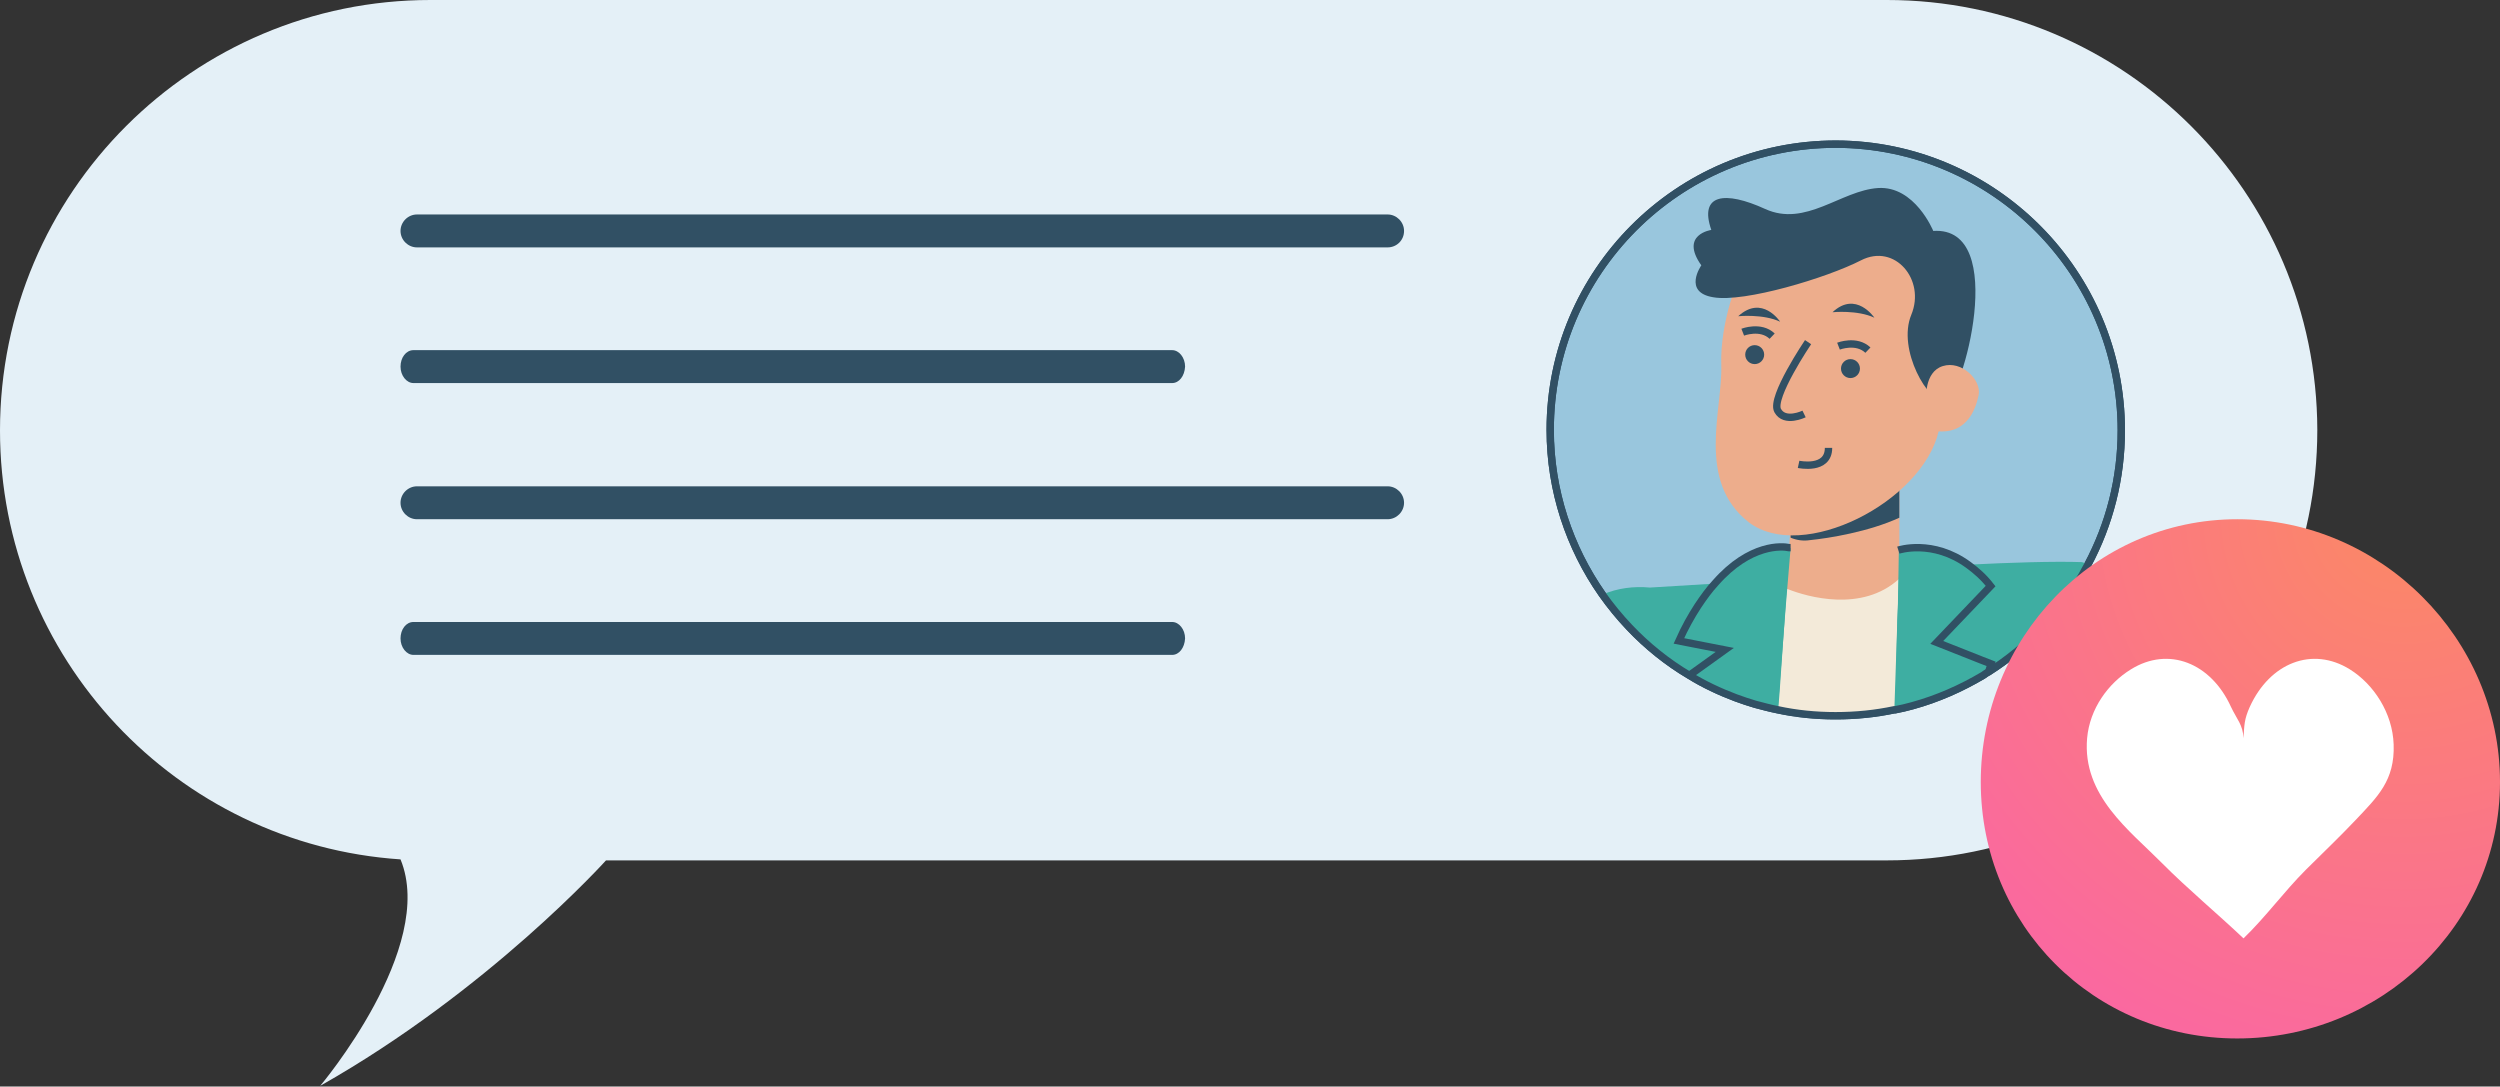 <?xml version="1.0" encoding="UTF-8"?> <svg xmlns="http://www.w3.org/2000/svg" width="260" height="113" viewBox="0 0 260 113" fill="none"><rect x="0" y="0" width="260" height="113" fill="#333333" stroke="none"/> <path d="M196.234 0H44.766C20.075 0 0 20.023 0 44.766C0 68.42 18.363 87.82 41.654 89.376C45.44 98.558 33.302 112.927 33.302 112.927C50.835 103.019 63.025 89.48 63.025 89.48H196.234C220.925 89.48 241 69.457 241 44.714C240.948 20.023 220.925 0 196.234 0Z" fill="#E4F0F7"></path> <path d="M220.615 44.766C220.615 49.798 219.37 54.518 217.139 58.72C216.932 59.083 216.724 59.446 216.569 59.757C214.183 63.855 210.811 67.331 206.817 69.872C206.609 69.976 206.454 70.08 206.246 70.236C203.964 71.584 201.526 72.674 198.88 73.4C198.31 73.555 197.687 73.711 197.117 73.815C197.065 73.815 197.065 73.815 197.013 73.815C195.042 74.23 193.019 74.437 190.892 74.437C188.817 74.437 186.794 74.23 184.875 73.815C184.097 73.659 183.318 73.452 182.54 73.244C181.866 73.037 181.192 72.829 180.517 72.57C178.857 71.947 177.197 71.169 175.693 70.236C173.411 68.887 171.284 67.175 169.468 65.256C168.431 64.166 167.497 63.025 166.615 61.78C163.244 56.956 161.221 51.043 161.221 44.714C161.221 28.323 174.5 14.991 190.944 14.991C207.335 15.043 220.615 28.374 220.615 44.766Z" fill="#99C6DD" stroke="#315064" stroke-width="0.768" stroke-miterlimit="10"></path> <path d="M197.532 50.057V63.233H185.705L186.483 50.057H197.532Z" fill="#EDAD8C"></path> <path d="M197.531 50.057V53.844C194.367 55.296 190.269 55.971 188.194 56.178C187.52 56.282 186.846 56.178 186.223 55.919V50.057H197.531Z" fill="#315064"></path> <path d="M198.932 73.348C198.362 73.503 197.739 73.659 197.168 73.763C197.117 73.763 197.117 73.763 197.065 73.763C195.094 74.178 193.071 74.385 190.944 74.385C188.869 74.385 186.846 74.178 184.927 73.763C184.148 73.607 183.37 73.4 182.592 73.192L185.082 60.95C185.082 60.95 185.342 61.054 185.808 61.261H185.86C185.86 61.261 185.86 61.261 185.912 61.261C187.987 62.091 193.641 63.699 197.48 60.224C197.48 60.224 197.48 60.224 197.532 60.172C197.532 60.172 197.583 60.172 197.583 60.12L197.635 60.068L198.932 73.348Z" fill="#F3EAD9"></path> <path d="M178.391 60.691L171.595 61.106C169.935 60.95 168.224 61.158 166.667 61.832C167.549 63.077 168.483 64.218 169.52 65.308C171.336 67.227 173.463 68.939 175.745 70.287C177.249 71.221 178.858 71.999 180.569 72.621C181.244 72.881 181.918 73.088 182.592 73.296C183.37 73.503 184.149 73.711 184.927 73.867L185.082 71.947L185.808 61.365L185.86 60.276L178.391 60.691Z" fill="#3EAEA2"></path> <path d="M186.223 57.008L185.86 61.365L185.705 63.233L185.03 71.947L184.875 73.866C184.097 73.711 183.319 73.503 182.541 73.296C181.866 73.088 181.192 72.881 180.517 72.621C178.858 71.999 177.198 71.221 175.693 70.287L179.376 67.642L174.604 66.708C175.226 65.307 175.901 64.114 176.575 63.077C177.198 62.143 177.768 61.365 178.391 60.691C182.022 56.541 185.393 56.852 186.068 57.008C186.172 57.008 186.223 57.008 186.223 57.008Z" fill="#3EAEA2"></path> <path d="M175.693 70.235L179.376 67.59L174.604 66.656C175.226 65.256 175.9 64.063 176.575 63.025C177.197 62.091 177.768 61.313 178.39 60.639C182.021 56.489 185.393 56.8 186.067 56.956C186.171 56.956 186.223 56.956 186.223 56.956" stroke="#315064" stroke-width="0.768" stroke-miterlimit="10"></path> <path d="M216.569 59.757C214.183 63.855 210.811 67.331 206.817 69.872C206.817 69.872 206.298 70.547 206.246 70.235C203.964 71.584 201.526 72.673 198.88 73.4C198.31 73.555 197.687 73.711 197.116 73.815C197.065 73.815 197.065 73.815 197.013 73.815L197.324 64.529L197.376 63.233L197.48 60.276L197.531 59.135C197.531 59.135 200.799 58.927 204.845 58.72C208.892 58.512 213.664 58.356 216.517 58.46L217.191 58.668L216.569 59.757Z" fill="#3EAEA2"></path> <path d="M206.143 68.679L207.076 69.042L206.817 69.872C206.817 69.872 206.298 70.546 206.246 70.235C203.964 71.584 201.526 72.673 198.88 73.4C198.31 73.555 197.687 73.711 197.117 73.814L197.324 64.529L197.376 63.232L197.428 60.328L197.48 57.163C197.48 57.163 201.007 55.97 204.794 58.719C205.572 59.29 206.298 60.016 207.076 60.898L201.422 66.76L206.143 68.679Z" fill="#3EAEA2"></path> <path d="M206.817 69.872L207.076 69.042L206.142 68.679L201.422 66.811L207.024 60.95C206.298 60.016 205.52 59.342 204.742 58.771C201.007 56.022 197.428 57.215 197.428 57.215" stroke="#315064" stroke-width="0.768" stroke-miterlimit="10"></path> <path d="M180.932 28.634C180.932 28.634 178.858 33.354 179.013 37.971C179.169 42.587 176.368 50.005 181.866 54.311C187.417 58.564 199.918 52.236 201.63 44.818C203.341 37.4 204.846 27.078 197.065 25.314C189.336 23.498 183.163 23.965 180.932 28.634Z" fill="#EDAD8C"></path> <path d="M201.059 24.017C201.059 24.017 199.14 19.296 195.301 19.556C191.463 19.815 187.78 23.654 183.578 21.734C179.376 19.815 176.679 20.178 177.976 23.913C177.976 23.913 174.656 24.38 176.938 27.596C176.938 27.596 174.967 30.397 178.183 30.916C181.399 31.486 190.01 28.893 193.538 27.077C197.065 25.262 200.281 29.1 198.777 32.731C197.272 36.362 200.592 42.017 202.304 41.757C204.016 41.55 209.047 23.498 201.059 24.017Z" fill="#315064"></path> <path d="M188.039 35.584C188.039 35.584 184.149 41.342 184.875 42.691C185.601 44.04 187.624 43.054 187.624 43.054" stroke="#315064" stroke-width="0.768" stroke-miterlimit="10"></path> <path d="M187.053 48.293C187.053 48.293 190.166 48.968 190.166 46.581" stroke="#315064" stroke-width="0.768" stroke-miterlimit="10"></path> <path d="M191.203 36C191.203 36 193.07 35.273 194.263 36.415" stroke="#315064" stroke-width="0.768" stroke-miterlimit="10"></path> <path d="M192.448 39.319C192.993 39.319 193.434 38.878 193.434 38.334C193.434 37.789 192.993 37.348 192.448 37.348C191.904 37.348 191.463 37.789 191.463 38.334C191.463 38.878 191.904 39.319 192.448 39.319Z" fill="#315064"></path> <path d="M181.244 34.547C181.244 34.547 183.111 33.821 184.304 34.962" stroke="#315064" stroke-width="0.768" stroke-miterlimit="10"></path> <path d="M182.488 37.867C183.033 37.867 183.474 37.425 183.474 36.881C183.474 36.337 183.033 35.895 182.488 35.895C181.944 35.895 181.503 36.337 181.503 36.881C181.503 37.425 181.944 37.867 182.488 37.867Z" fill="#315064"></path> <path d="M190.581 32.472C190.581 32.472 193.174 32.213 194.938 33.042C194.938 33.042 193.019 30.189 190.581 32.472Z" fill="#315064"></path> <path d="M180.776 32.887C180.776 32.887 183.37 32.628 185.133 33.458C185.133 33.458 183.266 30.605 180.776 32.887Z" fill="#315064"></path> <path d="M200.333 41.55C200.333 41.55 200.073 38.697 202.044 38.074C204.015 37.452 206.09 39.527 205.779 41.083C205.468 42.587 204.482 45.596 200.644 44.714L200.333 41.55Z" fill="#EDAD8C"></path> <path d="M220.615 44.766C220.615 49.798 219.37 54.518 217.139 58.72C216.932 59.083 216.724 59.446 216.569 59.757C214.183 63.855 210.811 67.331 206.817 69.872C206.609 69.976 206.454 70.08 206.246 70.236C203.964 71.584 201.526 72.674 198.88 73.4C198.31 73.555 197.687 73.711 197.117 73.815C197.065 73.815 197.065 73.815 197.013 73.815C195.042 74.23 193.019 74.437 190.892 74.437C188.817 74.437 186.794 74.23 184.875 73.815C184.097 73.659 183.318 73.452 182.54 73.244C181.866 73.037 181.192 72.829 180.517 72.57C178.857 71.947 177.197 71.169 175.693 70.236C173.411 68.887 171.284 67.175 169.468 65.256C168.431 64.166 167.497 63.025 166.615 61.78C163.244 56.956 161.221 51.043 161.221 44.714C161.221 28.323 174.5 14.991 190.944 14.991C207.335 15.043 220.615 28.374 220.615 44.766Z" stroke="#315064" stroke-width="0.768" stroke-miterlimit="10"></path> <path d="M144.31 25.729H43.366C42.432 25.729 41.654 24.951 41.654 24.017C41.654 23.083 42.432 22.305 43.366 22.305H144.31C145.243 22.305 146.021 23.083 146.021 24.017C146.021 25.003 145.243 25.729 144.31 25.729Z" fill="#315064"></path> <path d="M121.901 39.839H43.002C42.276 39.839 41.654 39.06 41.654 38.127C41.654 37.193 42.224 36.415 43.002 36.415H121.901C122.627 36.415 123.249 37.193 123.249 38.127C123.197 39.112 122.627 39.839 121.901 39.839Z" fill="#315064"></path> <path d="M144.31 54H43.366C42.432 54 41.654 53.222 41.654 52.288C41.654 51.354 42.432 50.576 43.366 50.576H144.31C145.243 50.576 146.021 51.354 146.021 52.288C146.021 53.222 145.243 54 144.31 54Z" fill="#315064"></path> <path d="M121.901 68.109H43.002C42.276 68.109 41.654 67.331 41.654 66.397C41.654 65.464 42.224 64.686 43.002 64.686H121.901C122.627 64.686 123.249 65.464 123.249 66.397C123.197 67.383 122.627 68.109 121.901 68.109Z" fill="#315064"></path> <path d="M232.675 108C247.586 108 260 96.237 260 81.325C260 66.414 247.586 54 232.675 54C217.763 54 206 66.414 206 81.325C206 96.237 217.763 108 232.675 108Z" fill="url(#paint0_radial_1689_4555)"></path> <path d="M244.385 69.614C240.471 67.179 236.056 68.942 233.976 73.518C233.401 74.802 233.407 75.379 233.325 76.771C233.27 75.379 232.626 74.802 232.024 73.518C229.943 68.942 225.529 67.179 221.614 69.614C219.26 71.059 217.334 73.694 217.06 76.771C216.54 82.738 221.473 86.358 224.867 89.783C227.468 92.405 230.642 95.048 233.325 97.59C235.679 95.316 237.504 92.761 239.831 90.434C241.528 88.748 243.393 86.968 245.036 85.229C247.253 82.874 249.076 81.168 248.939 77.421C248.83 74.157 246.876 71.166 244.385 69.614Z" fill="white"></path> <defs> <radialGradient id="paint0_radial_1689_4555" cx="0" cy="0" r="1" gradientUnits="userSpaceOnUse" gradientTransform="translate(250.017 53.437) scale(63.495)"> <stop stop-color="#FB8964"></stop> <stop offset="1" stop-color="#FA66A4"></stop> </radialGradient> </defs> </svg> 